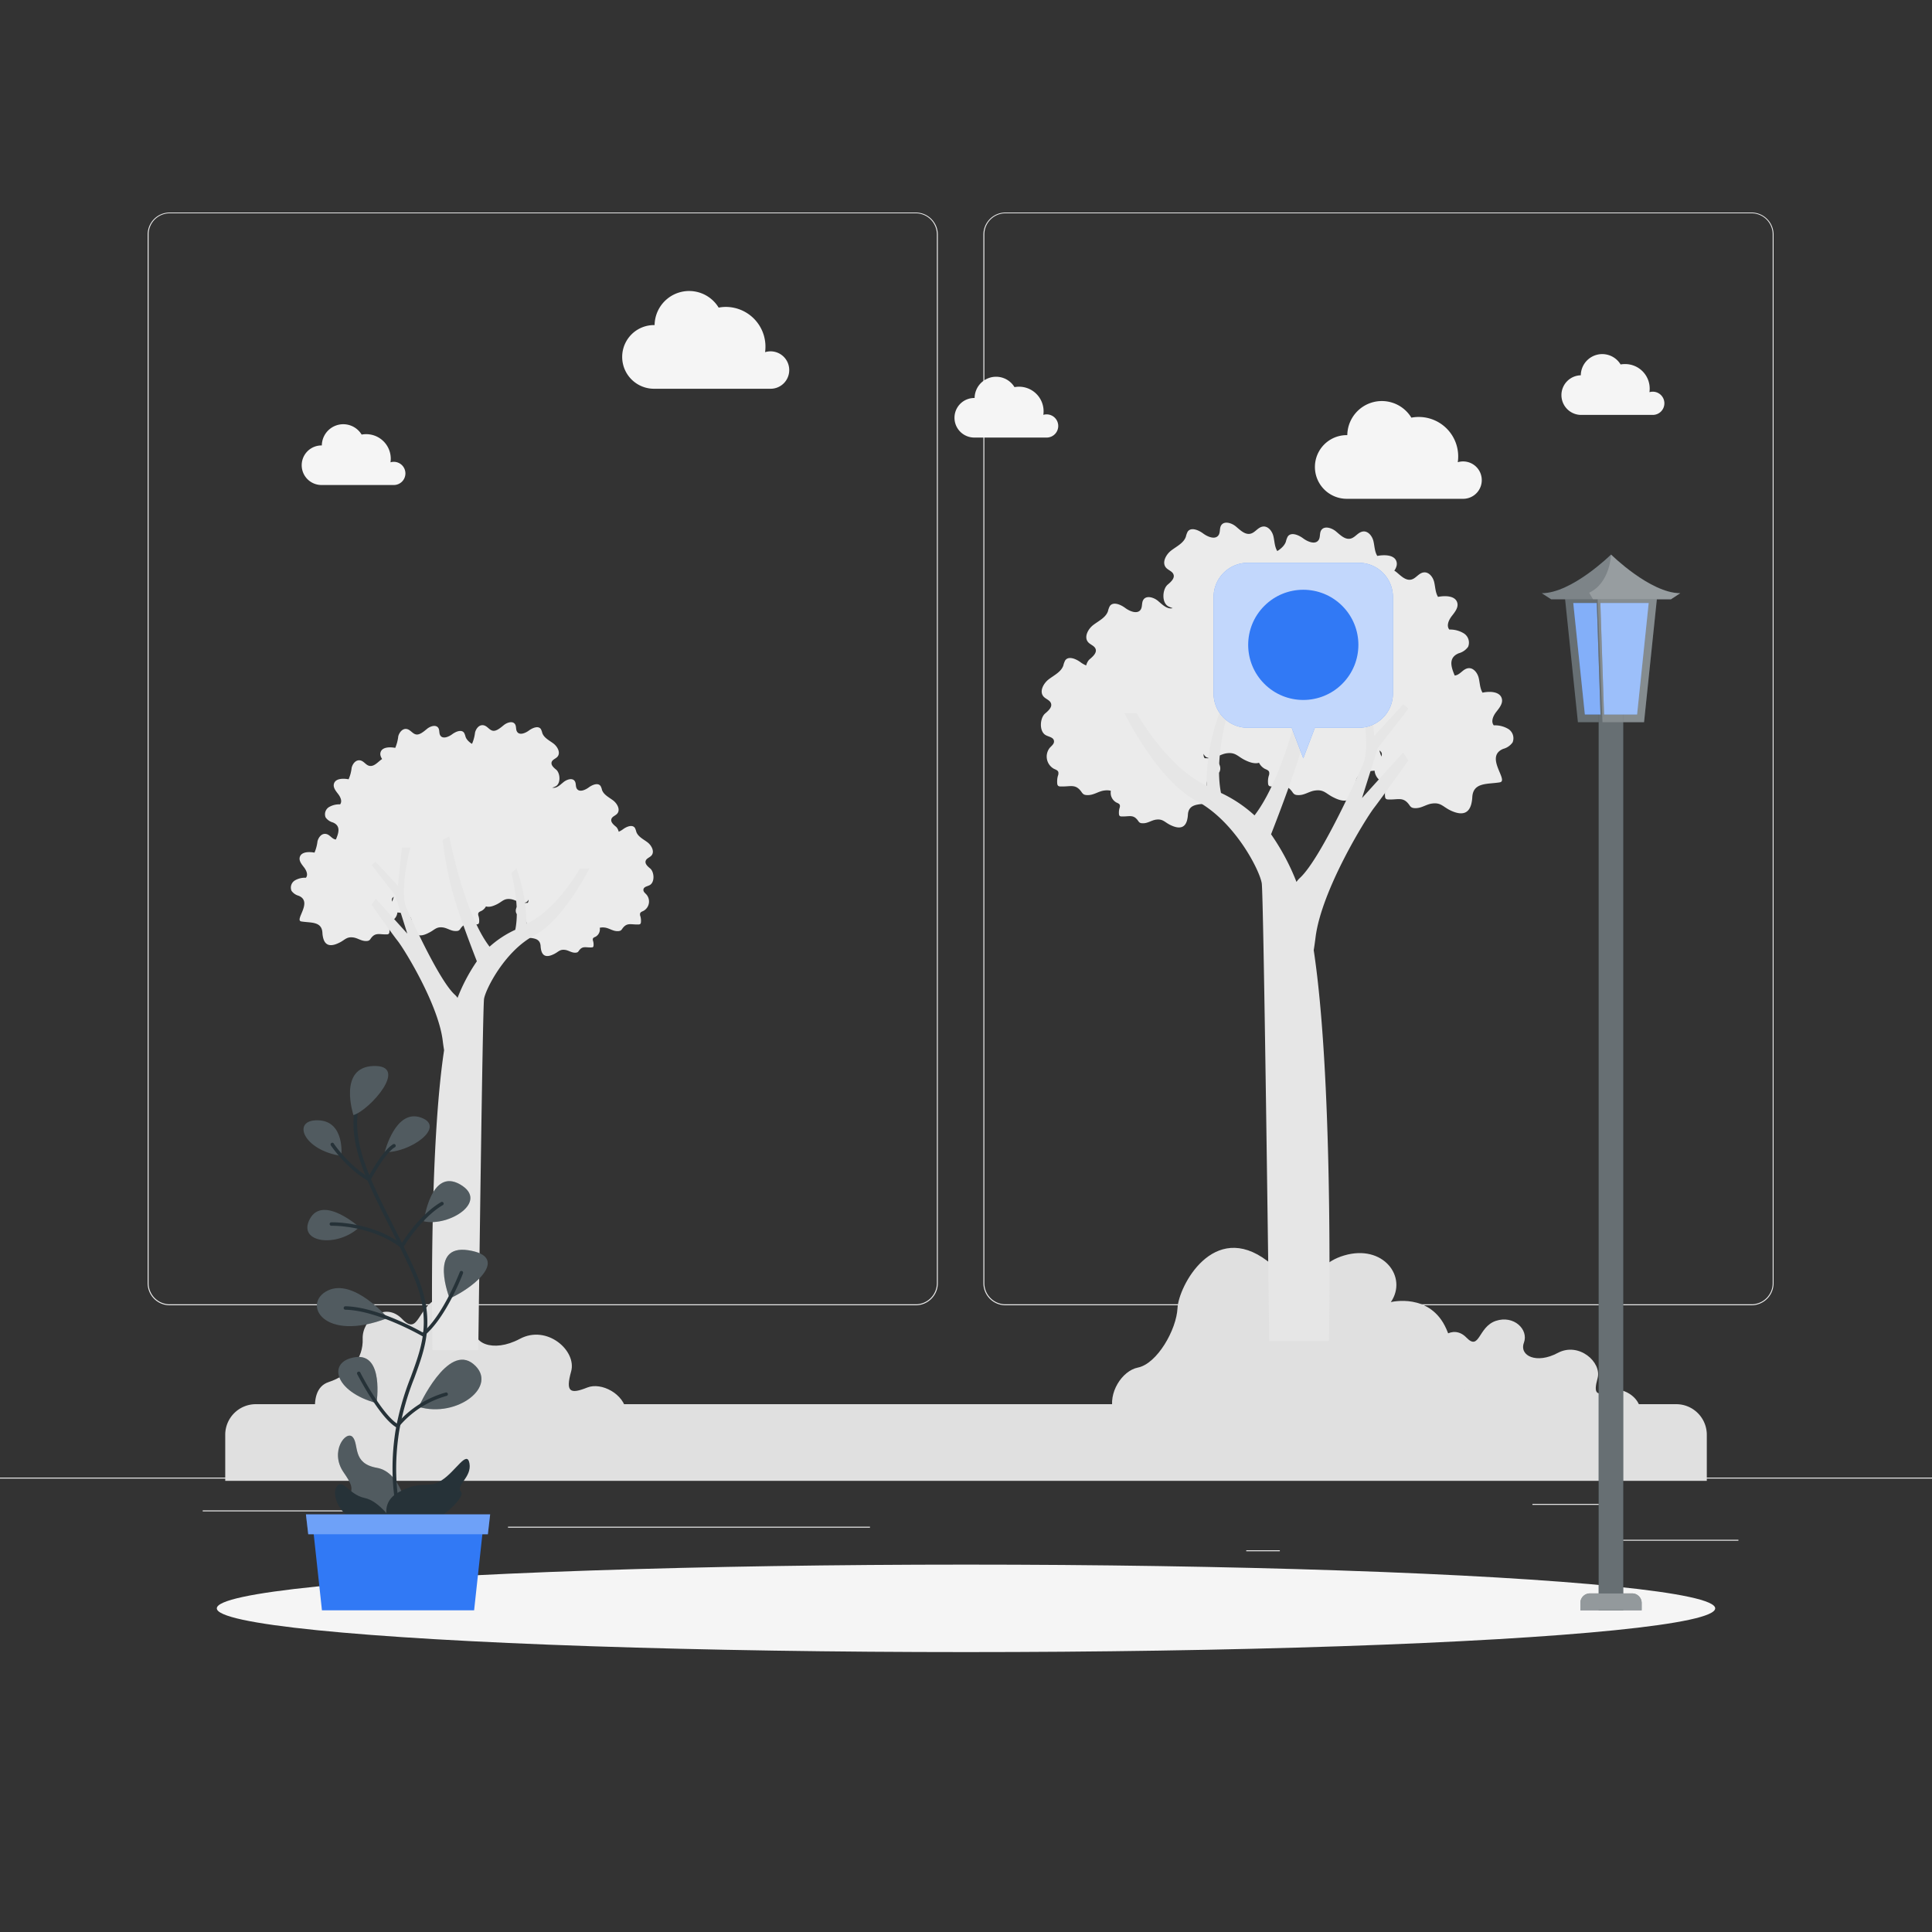 <svg xmlns="http://www.w3.org/2000/svg" viewBox="0 0 500 500"><rect x="0" y="0" width="500" height="500" fill="#333333" stroke="none"/><g id="freepik--background-complete--inject-17"><rect y="382.4" width="500" height="0.25" style="fill:#ebebeb"></rect><rect x="416.78" y="398.49" width="33.12" height="0.25" style="fill:#ebebeb"></rect><rect x="322.53" y="401.21" width="8.69" height="0.25" style="fill:#ebebeb"></rect><rect x="396.59" y="389.21" width="19.19" height="0.25" style="fill:#ebebeb"></rect><rect x="52.46" y="390.89" width="43.19" height="0.25" style="fill:#ebebeb"></rect><rect x="104.56" y="390.89" width="6.33" height="0.25" style="fill:#ebebeb"></rect><rect x="131.47" y="395.11" width="93.68" height="0.25" style="fill:#ebebeb"></rect><path d="M237,337.8H43.91a5.71,5.71,0,0,1-5.7-5.71V60.66A5.71,5.71,0,0,1,43.91,55H237a5.71,5.71,0,0,1,5.71,5.71V332.09A5.71,5.71,0,0,1,237,337.8ZM43.91,55.2a5.46,5.46,0,0,0-5.45,5.46V332.09a5.46,5.46,0,0,0,5.45,5.46H237a5.47,5.47,0,0,0,5.46-5.46V60.66A5.47,5.47,0,0,0,237,55.2Z" style="fill:#ebebeb"></path><path d="M453.31,337.8H260.21a5.72,5.72,0,0,1-5.71-5.71V60.66A5.72,5.72,0,0,1,260.21,55h193.1A5.71,5.71,0,0,1,459,60.66V332.09A5.71,5.71,0,0,1,453.31,337.8ZM260.21,55.2a5.47,5.47,0,0,0-5.46,5.46V332.09a5.47,5.47,0,0,0,5.46,5.46h193.1a5.47,5.47,0,0,0,5.46-5.46V60.66a5.47,5.47,0,0,0-5.46-5.46Z" style="fill:#ebebeb"></path><path d="M81.56,365.34c-.24-2.86.15-6.56,3.49-7.66,5.65-1.86,9-6.24,8.81-11.19s5.76-9.77,10.22-5.13,3.87-3.57,9.82-5.56,11,2.84,9.36,7.27,4.25,7.18,11.28,3.42,14.76,3.08,13.27,8.43-.27,5.95,4.18,4.17c3.6-1.44,9.48,1.58,10.13,6.25Z" style="fill:#e0e0e0"></path><path d="M362.07,365.34c-.27-2.26-.15-5.56,2.65-6.49,4.39-1.45,7-4.85,6.85-8.69s4.47-7.58,7.93-4,3-2.77,7.62-4.32,8.54,2.21,7.27,5.64,3.3,5.58,8.75,2.66,11.46,2.39,10.31,6.55-.21,4.62,3.24,3.23c2.93-1.17,7.79,1.47,7.9,5.4Z" style="fill:#e0e0e0"></path><path d="M390.82,365.34H288.11c-1.44-4.82,2.29-10.6,6.36-11.41,5-1,10-9.8,10.27-15.4S314,315.7,328,326.34s9.75,1.56,19.87-1.43,16.52,5.61,12.08,12.07c0,0,10.17-2.55,14.36,6.95s0,15.4,0,15.4S387.14,359,390.82,365.34Z" style="fill:#e0e0e0"></path><path d="M204.25,95.77A4.83,4.83,0,0,0,198,91.14a10.28,10.28,0,0,0-10.13-11.71,9.74,9.74,0,0,0-1.88.18,8.94,8.94,0,0,0-16.58,4.52h-.15a8.24,8.24,0,0,0,0,16.48h30.26A4.82,4.82,0,0,0,204.25,95.77Z" style="fill:#f5f5f5"></path><path d="M383.48,124.25a4.83,4.83,0,0,0-6.21-4.63,10.21,10.21,0,0,0-10.12-11.71,9.77,9.77,0,0,0-1.89.18,8.94,8.94,0,0,0-16.58,4.52h-.14a8.24,8.24,0,0,0,0,16.48h30.25A4.82,4.82,0,0,0,383.48,124.25Z" style="fill:#f5f5f5"></path><path d="M273.87,110.24a3,3,0,0,0-3-3,3.08,3.08,0,0,0-.86.12,5.53,5.53,0,0,0,.07-.92,6.36,6.36,0,0,0-6.36-6.36,6.45,6.45,0,0,0-1.17.11A5.56,5.56,0,0,0,252.23,103h-.09a5.12,5.12,0,1,0,0,10.24H271A3,3,0,0,0,273.87,110.24Z" style="fill:#f5f5f5"></path><path d="M430.74,104.37a3,3,0,0,0-3-3,2.71,2.71,0,0,0-.86.13,7,7,0,0,0,.06-.93,6.35,6.35,0,0,0-6.35-6.35,6.56,6.56,0,0,0-1.18.1,5.55,5.55,0,0,0-10.3,2.81H409a5.13,5.13,0,0,0,0,10.25h18.81A3,3,0,0,0,430.74,104.37Z" style="fill:#f5f5f5"></path><path d="M104.92,122.52a3,3,0,0,0-3-3,2.71,2.71,0,0,0-.86.13,7.14,7.14,0,0,0,.07-.93,6.36,6.36,0,0,0-6.36-6.36,6.56,6.56,0,0,0-1.18.11,5.55,5.55,0,0,0-10.3,2.81H83.2a5.12,5.12,0,1,0,0,10.24H102A3,3,0,0,0,104.92,122.52Z" style="fill:#f5f5f5"></path><path d="M380.75,208.15a9.2,9.2,0,0,0,.28-1.87c.23-3.9,4-3.28,7.11-3.81,2.47-.41-4.07-6.65.91-8.67a4.33,4.33,0,0,0,2.41-1.67,2.84,2.84,0,0,0-1.09-3.46,6.73,6.73,0,0,0-3.78-.95c-.81-1-.15-2.47.64-3.48s1.75-2.16,1.45-3.4c-.45-1.88-3.08-2-5-1.58-.7-1.14-.68-2.56-1-3.85s-1.37-2.64-2.69-2.48-2,1.56-3.24,1.85c-1.42.33-2.65-.92-3.76-1.86s-3.06-1.53-3.83-.29c-.46.74-.19,1.78-.66,2.51-.83,1.27-2.79.48-4-.42s-3.16-1.71-4-.47a5.38,5.38,0,0,0-.47,1.31c-.58,1.66-2.38,2.49-3.78,3.56s-2.51,3.19-1.32,4.49c.58.64,1.61.9,1.9,1.72.36,1-.68,1.94-1.51,2.64-1.37,1.17-1.62,4.68.2,5.63.76.41,1.88.53,2.07,1.37s-.6,1.34-1.11,1.92a3.63,3.63,0,0,0,1.11,5.39c.44.21,1,.38,1.14.84a1.69,1.69,0,0,1-.11,1,5.16,5.16,0,0,0-.17,2,.9.9,0,0,0,.23.62,1,1,0,0,0,.58.16c2.63.12,3.9-.81,5.5,1.47a1.91,1.91,0,0,0,.55.58,1.79,1.79,0,0,0,.72.19c1.81.14,3-1,4.64-1.19,2.29-.3,2.78.89,4.8,1.83C378.61,211.24,380.15,210.32,380.75,208.15Z" style="fill:#ebebeb"></path><path d="M350.48,204.88a9.2,9.2,0,0,0,.28-1.87c.23-3.9,3.95-3.28,7.11-3.81,2.47-.41-4.07-6.65.91-8.67a4.42,4.42,0,0,0,2.41-1.67,2.84,2.84,0,0,0-1.09-3.46,6.75,6.75,0,0,0-3.78-1c-.81-1-.15-2.47.63-3.48s1.75-2.16,1.46-3.4c-.45-1.88-3.08-1.95-5-1.58-.7-1.14-.68-2.56-1-3.85s-1.37-2.64-2.69-2.48-2,1.56-3.24,1.85c-1.42.33-2.65-.92-3.76-1.86s-3.06-1.54-3.83-.29c-.46.74-.19,1.78-.66,2.51-.83,1.27-2.79.48-4-.42s-3.16-1.72-4-.47a5.38,5.38,0,0,0-.47,1.31c-.58,1.66-2.38,2.49-3.78,3.56s-2.51,3.18-1.32,4.49c.58.64,1.61.9,1.9,1.72.36,1-.68,1.94-1.51,2.64-1.38,1.17-1.63,4.67.19,5.63.77.41,1.89.53,2.08,1.37s-.6,1.34-1.11,1.92a3.63,3.63,0,0,0,1.11,5.39c.44.21,1,.38,1.13.84a1.69,1.69,0,0,1-.1,1,5.16,5.16,0,0,0-.17,1.95.9.9,0,0,0,.23.62,1,1,0,0,0,.58.16c2.63.12,3.9-.81,5.5,1.47a1.8,1.8,0,0,0,.55.58,1.6,1.6,0,0,0,.72.18c1.81.15,3-1,4.64-1.18,2.29-.3,2.78.88,4.8,1.83C348.34,208,349.88,207.05,350.48,204.88Z" style="fill:#ebebeb"></path><path d="M347.56,185.61a9.42,9.42,0,0,0,.28-1.88c.23-3.9,4-3.28,7.12-3.81,2.47-.41-4.08-6.65.91-8.67a4.34,4.34,0,0,0,2.4-1.67,2.84,2.84,0,0,0-1.08-3.46,6.78,6.78,0,0,0-3.79-1c-.81-1-.15-2.47.64-3.48s1.75-2.16,1.45-3.4c-.45-1.88-3.08-1.95-5-1.58-.7-1.14-.69-2.56-1-3.85s-1.37-2.64-2.69-2.48-2,1.56-3.23,1.85c-1.42.34-2.65-.92-3.77-1.86s-3.06-1.53-3.83-.29c-.46.74-.18,1.78-.66,2.51-.83,1.27-2.79.48-4-.42s-3.16-1.71-4-.46a5.17,5.17,0,0,0-.47,1.3c-.58,1.66-2.38,2.49-3.78,3.56s-2.51,3.19-1.32,4.49c.58.64,1.61.9,1.9,1.72.37,1-.68,1.94-1.51,2.64-1.37,1.17-1.62,4.68.2,5.64.76.4,1.88.52,2.07,1.36s-.6,1.34-1.11,1.93a3.62,3.62,0,0,0,1.11,5.38c.44.21,1,.38,1.14.84a1.73,1.73,0,0,1-.11,1,5.55,5.55,0,0,0-.17,1.95.9.9,0,0,0,.24.61.93.93,0,0,0,.57.16c2.63.12,3.9-.81,5.5,1.47a2.07,2.07,0,0,0,.55.59,1.83,1.83,0,0,0,.73.18c1.8.15,3-1,4.63-1.19,2.3-.29,2.78.89,4.8,1.84C345.42,188.69,347,187.77,347.56,185.61Z" style="fill:#ebebeb"></path><path d="M327.62,195.21a9.2,9.2,0,0,0,.28-1.88c.23-3.89,4-3.28,7.12-3.81,2.47-.41-4.08-6.65.91-8.66a4.41,4.41,0,0,0,2.4-1.68,2.82,2.82,0,0,0-1.09-3.45,6.57,6.57,0,0,0-3.78-.95c-.81-1-.15-2.48.64-3.49s1.75-2.15,1.45-3.4c-.45-1.88-3.08-1.94-5-1.58-.7-1.13-.69-2.55-1-3.84s-1.37-2.65-2.69-2.49-2,1.57-3.23,1.85c-1.42.34-2.65-.92-3.77-1.86s-3.06-1.53-3.83-.29c-.46.74-.18,1.78-.66,2.51-.83,1.27-2.79.48-4-.42s-3.16-1.71-4-.46a5.17,5.17,0,0,0-.47,1.3c-.58,1.66-2.38,2.49-3.78,3.56s-2.51,3.19-1.32,4.49c.58.64,1.61.9,1.9,1.72.37,1-.68,1.94-1.51,2.64-1.37,1.18-1.62,4.68.2,5.64.76.4,1.88.52,2.07,1.37s-.6,1.34-1.11,1.92a3.62,3.62,0,0,0,1.11,5.38c.44.21,1,.38,1.14.84a1.73,1.73,0,0,1-.11,1,5.55,5.55,0,0,0-.17,1.95.89.89,0,0,0,.23.61,1,1,0,0,0,.58.16c2.63.12,3.9-.81,5.5,1.48a2,2,0,0,0,.55.58,1.79,1.79,0,0,0,.73.18c1.8.15,3-1,4.63-1.19,2.3-.29,2.78.89,4.8,1.84C325.48,198.29,327,197.37,327.62,195.21Z" style="fill:#ebebeb"></path><path d="M307.47,190.77a9.2,9.2,0,0,0,.28-1.87c.23-3.9,3.95-3.28,7.11-3.81,2.47-.41-4.07-6.66.91-8.67a4.38,4.38,0,0,0,2.41-1.68,2.83,2.83,0,0,0-1.09-3.45,6.75,6.75,0,0,0-3.78-.95c-.81-1-.15-2.47.63-3.48s1.75-2.16,1.46-3.4c-.46-1.88-3.08-2-5-1.58-.7-1.14-.68-2.56-1-3.85s-1.37-2.64-2.69-2.48-2,1.56-3.24,1.85c-1.42.33-2.65-.92-3.76-1.87s-3.07-1.53-3.83-.28c-.46.74-.19,1.77-.67,2.51-.82,1.26-2.79.48-4-.42s-3.16-1.72-4-.47a5.24,5.24,0,0,0-.47,1.31c-.58,1.66-2.38,2.49-3.78,3.55s-2.51,3.19-1.32,4.5c.58.64,1.61.9,1.9,1.72.36,1-.68,1.94-1.51,2.64-1.38,1.17-1.63,4.67.19,5.63.77.4,1.89.53,2.08,1.37s-.6,1.34-1.11,1.92a3.63,3.63,0,0,0,1.11,5.39c.44.21,1,.38,1.13.84a1.69,1.69,0,0,1-.1,1,5.35,5.35,0,0,0-.18,1.95.7.7,0,0,0,.82.78c2.63.12,3.89-.82,5.5,1.47a1.7,1.7,0,0,0,.55.58,1.6,1.6,0,0,0,.72.18c1.81.15,3-1,4.64-1.19,2.29-.29,2.78.89,4.8,1.84C305.33,193.86,306.87,192.94,307.47,190.77Z" style="fill:#ebebeb"></path><path d="M307.2,212.33a7.67,7.67,0,0,0,.23-1.48c.18-3.06,3.11-2.58,5.6-3,1.94-.33-3.21-5.24.71-6.83a3.48,3.48,0,0,0,1.9-1.32,2.23,2.23,0,0,0-.86-2.72,5.28,5.28,0,0,0-3-.75c-.64-.77-.12-2,.5-2.74s1.38-1.7,1.15-2.68c-.36-1.48-2.43-1.53-3.92-1.24a10.93,10.93,0,0,1-.81-3c-.27-1-1.07-2.08-2.12-2s-1.58,1.22-2.54,1.45c-1.12.27-2.09-.72-3-1.47s-2.41-1.2-3-.22c-.36.58-.15,1.4-.52,2-.66,1-2.2.38-3.16-.33s-2.49-1.35-3.16-.36a4,4,0,0,0-.38,1c-.45,1.31-1.87,2-3,2.81s-2,2.51-1,3.53c.46.51,1.27.71,1.5,1.36s-.54,1.52-1.19,2.08c-1.08.92-1.28,3.68.15,4.43.6.32,1.49.42,1.63,1.08s-.47,1.06-.87,1.51a2.85,2.85,0,0,0,.87,4.24c.35.17.77.3.9.66a1.42,1.42,0,0,1-.08.81,4.15,4.15,0,0,0-.14,1.53.67.67,0,0,0,.19.48.7.7,0,0,0,.45.13c2.07.09,3.07-.64,4.33,1.16a1.57,1.57,0,0,0,.43.46,1.26,1.26,0,0,0,.57.14c1.43.12,2.36-.77,3.66-.93,1.8-.23,2.18.7,3.77,1.44C305.52,214.76,306.73,214,307.2,212.33Z" style="fill:#ebebeb"></path><path d="M295.91,204.88a9.2,9.2,0,0,0,.28-1.87c.24-3.9,3.95-3.28,7.12-3.81,2.47-.41-4.08-6.65.91-8.67a4.39,4.39,0,0,0,2.4-1.67,2.84,2.84,0,0,0-1.08-3.46,6.78,6.78,0,0,0-3.79-1c-.81-1-.15-2.47.64-3.48s1.75-2.16,1.45-3.4c-.45-1.88-3.08-1.95-5-1.58-.7-1.14-.69-2.56-1-3.85s-1.37-2.64-2.69-2.48-2,1.56-3.23,1.85c-1.42.33-2.65-.92-3.77-1.86s-3.06-1.54-3.83-.29c-.46.74-.18,1.78-.66,2.51-.83,1.27-2.79.48-4-.42s-3.16-1.72-4-.47a5.38,5.38,0,0,0-.47,1.31c-.58,1.66-2.37,2.49-3.77,3.56s-2.52,3.18-1.33,4.49c.58.64,1.61.9,1.9,1.72.37,1-.68,1.94-1.51,2.64-1.37,1.17-1.62,4.67.2,5.63.76.41,1.88.53,2.07,1.37s-.6,1.34-1.1,1.92a3.62,3.62,0,0,0,1.1,5.39c.44.21,1,.38,1.14.84a1.69,1.69,0,0,1-.11,1,5.6,5.6,0,0,0-.17,1.95.9.9,0,0,0,.24.62.93.93,0,0,0,.57.16c2.63.12,3.9-.81,5.5,1.47a1.91,1.91,0,0,0,.55.58,1.67,1.67,0,0,0,.73.18c1.8.15,3-1,4.64-1.18,2.29-.3,2.77.88,4.79,1.83C293.78,208,295.31,207.05,295.91,204.88Z" style="fill:#ebebeb"></path><path d="M327.62,171.49a9.2,9.2,0,0,0,.28-1.87c.23-3.9,4-3.28,7.12-3.81,2.47-.41-4.08-6.65.91-8.67a4.34,4.34,0,0,0,2.4-1.67,2.83,2.83,0,0,0-1.09-3.46,6.73,6.73,0,0,0-3.78-.95c-.81-1-.15-2.47.64-3.48s1.75-2.16,1.45-3.4c-.45-1.88-3.08-2-5-1.58-.7-1.14-.69-2.56-1-3.85s-1.37-2.64-2.69-2.48-2,1.56-3.23,1.85c-1.42.34-2.65-.92-3.77-1.86s-3.06-1.53-3.83-.29c-.46.74-.18,1.78-.66,2.51-.83,1.27-2.79.48-4-.42s-3.16-1.71-4-.47a5.38,5.38,0,0,0-.47,1.31c-.58,1.66-2.38,2.49-3.78,3.56s-2.51,3.19-1.32,4.49c.58.64,1.61.9,1.9,1.72.37,1-.68,1.94-1.51,2.64-1.37,1.17-1.62,4.68.2,5.63.76.41,1.88.53,2.07,1.37s-.6,1.34-1.11,1.92a3.63,3.63,0,0,0,1.11,5.39c.44.21,1,.38,1.14.84a1.73,1.73,0,0,1-.11,1,5.55,5.55,0,0,0-.17,2,.89.89,0,0,0,.23.61,1,1,0,0,0,.58.16c2.63.12,3.9-.81,5.5,1.47a2.07,2.07,0,0,0,.55.59,1.79,1.79,0,0,0,.73.18c1.8.15,3-1,4.63-1.19,2.3-.3,2.78.89,4.8,1.84C325.48,174.58,327,173.66,327.62,171.49Z" style="fill:#ebebeb"></path><path d="M353.51,172.82a9.2,9.2,0,0,0,.28-1.88c.23-3.89,3.95-3.28,7.12-3.8,2.47-.42-4.08-6.66.91-8.67a4.41,4.41,0,0,0,2.4-1.68,2.82,2.82,0,0,0-1.09-3.45,6.57,6.57,0,0,0-3.78-1c-.81-1-.15-2.48.64-3.49s1.75-2.15,1.45-3.4c-.45-1.88-3.08-1.94-5-1.58-.7-1.13-.69-2.55-1-3.84s-1.37-2.65-2.69-2.48-2,1.56-3.23,1.84c-1.42.34-2.65-.92-3.77-1.86s-3.06-1.53-3.83-.29c-.46.74-.18,1.78-.66,2.51-.83,1.27-2.79.48-4-.42s-3.16-1.71-4-.46a5.17,5.17,0,0,0-.47,1.3c-.58,1.66-2.38,2.49-3.78,3.56s-2.51,3.19-1.32,4.49c.58.64,1.61.9,1.9,1.72.37,1-.68,1.94-1.51,2.65-1.37,1.17-1.62,4.67.2,5.63.76.4,1.88.52,2.07,1.37s-.6,1.34-1.11,1.92a3.62,3.62,0,0,0,1.11,5.38c.44.21,1,.39,1.14.84a1.72,1.72,0,0,1-.11,1,5.58,5.58,0,0,0-.17,1.95.87.87,0,0,0,.23.61,1,1,0,0,0,.58.16c2.63.12,3.9-.81,5.5,1.48a2,2,0,0,0,.55.58,1.64,1.64,0,0,0,.73.18c1.8.15,3-1,4.63-1.19,2.3-.29,2.78.89,4.8,1.84C351.37,175.9,352.91,175,353.51,172.82Z" style="fill:#ebebeb"></path><path d="M369.24,183.41a9.2,9.2,0,0,0,.28-1.87c.23-3.9,4-3.28,7.11-3.81,2.47-.41-4.07-6.65.91-8.67a4.37,4.37,0,0,0,2.41-1.67,2.84,2.84,0,0,0-1.09-3.46,6.75,6.75,0,0,0-3.78-1c-.81-1-.15-2.47.63-3.48s1.75-2.16,1.45-3.4c-.45-1.88-3.07-1.95-5-1.58-.7-1.14-.69-2.56-1-3.85s-1.36-2.64-2.69-2.48-2,1.56-3.23,1.85c-1.42.33-2.65-.92-3.76-1.86s-3.07-1.53-3.83-.29c-.46.74-.19,1.78-.67,2.51-.82,1.27-2.79.48-4-.42s-3.16-1.71-4-.47a5.41,5.41,0,0,0-.48,1.31c-.57,1.66-2.37,2.49-3.77,3.56s-2.51,3.18-1.33,4.49c.59.64,1.62.9,1.91,1.72.36,1-.68,1.94-1.51,2.64-1.38,1.17-1.63,4.68.19,5.63.77.41,1.89.53,2.08,1.37s-.6,1.34-1.11,1.92a3.61,3.61,0,0,0,1.11,5.39c.43.21,1,.38,1.13.84a1.69,1.69,0,0,1-.1,1,5.37,5.37,0,0,0-.18,2,.9.9,0,0,0,.24.62,1,1,0,0,0,.58.16c2.63.12,3.89-.81,5.5,1.47a1.7,1.7,0,0,0,.55.58,1.75,1.75,0,0,0,.72.19c1.81.14,3-1,4.64-1.19,2.29-.3,2.78.89,4.79,1.83C367.1,186.5,368.64,185.58,369.24,183.41Z" style="fill:#ebebeb"></path><path d="M364.47,196.81s-6.58,9.29-8.85,12.24-13.6,21.32-15.15,33.47c-.16,1.3-.32,2.41-.48,3.39,4.87,32.19,4.11,91.09,3.94,101.17H328.48c-.15-11.37-1.46-115.31-1.94-118.48-.52-3.36-7-16.15-17-21.4S291,184.56,291,184.56h3.18s5.9,10.66,14.29,16.55a31.55,31.55,0,0,0,3.78,2.24,53.67,53.67,0,0,1,3.33-18.79l1.72,1.59c-2.32,9.49-2,15.57-1.31,19.06a34.54,34.54,0,0,1,8.68,5.81c8.7-11.32,13.59-37.2,13.59-37.2l2.23,1.21a130.75,130.75,0,0,1-2.88,15.88c-1.63,6.7-6.43,19.31-8.66,25a59.28,59.28,0,0,1,6.58,12.34,5.13,5.13,0,0,1,.84-1c5.67-5.12,16.32-29.34,16.32-29.34,2.58-5.63-1.36-20.41-1.36-20.41h3l1.33,12.93,7.49-8.17,1.36,1.14-7.94,10.2-4.08,12.93,10.66-11.8Z" style="fill:#e6e6e6"></path><path d="M83.66,242.83a6.61,6.61,0,0,1-.22-1.44c-.18-3-3-2.51-5.46-2.92-1.9-.31,3.12-5.1-.7-6.65a3.37,3.37,0,0,1-1.84-1.28,2.18,2.18,0,0,1,.83-2.66,5.18,5.18,0,0,1,2.9-.72c.63-.76.12-1.9-.48-2.68s-1.35-1.65-1.12-2.61c.35-1.44,2.36-1.49,3.82-1.21a10.69,10.69,0,0,0,.78-2.95c.27-1,1-2,2.07-1.9s1.54,1.19,2.48,1.42c1.09.25,2-.71,2.89-1.43s2.35-1.18,2.94-.23c.35.57.14,1.37.51,1.93.63,1,2.14.37,3.07-.32s2.43-1.32,3.08-.36a4,4,0,0,1,.37,1c.44,1.28,1.82,1.91,2.89,2.73s1.93,2.45,1,3.45c-.45.49-1.24.69-1.46,1.32-.28.78.52,1.49,1.16,2,1,.9,1.24,3.58-.15,4.32-.59.31-1.45.4-1.59,1.05s.46,1,.85,1.47a2.79,2.79,0,0,1-.85,4.14c-.34.16-.75.29-.87.64a1.25,1.25,0,0,0,.08.78,4.19,4.19,0,0,1,.13,1.5.68.68,0,0,1-.18.46.7.7,0,0,1-.45.13c-2,.09-3-.62-4.22,1.13a1.39,1.39,0,0,1-.42.45,1.44,1.44,0,0,1-.55.14c-1.39.11-2.29-.76-3.56-.92-1.76-.22-2.13.69-3.68,1.41C85.29,245.2,84.11,244.49,83.66,242.83Z" style="fill:#ebebeb"></path><path d="M106.88,240.32a7.27,7.27,0,0,1-.22-1.44c-.17-3-3-2.51-5.45-2.92-1.9-.31,3.12-5.1-.7-6.65A3.43,3.43,0,0,1,98.66,228a2.17,2.17,0,0,1,.84-2.65,5.09,5.09,0,0,1,2.9-.73c.62-.76.11-1.9-.49-2.68s-1.34-1.65-1.11-2.61c.34-1.44,2.36-1.49,3.81-1.21a10.37,10.37,0,0,0,.79-3c.26-1,1-2,2.06-1.9s1.55,1.2,2.49,1.42c1.09.25,2-.71,2.88-1.43s2.35-1.18,2.94-.23c.36.57.14,1.37.51,1.93.64,1,2.14.37,3.08-.32s2.42-1.32,3.08-.36a4,4,0,0,1,.36,1c.44,1.28,1.82,1.91,2.9,2.73s1.93,2.45,1,3.45c-.45.49-1.24.69-1.47,1.32-.27.78.53,1.49,1.16,2,1.06.9,1.25,3.58-.15,4.32-.58.31-1.44.4-1.59,1.05s.46,1,.85,1.47a2.78,2.78,0,0,1-.85,4.14c-.33.16-.74.29-.87.64a1.32,1.32,0,0,0,.08.78,4.19,4.19,0,0,1,.14,1.5.73.73,0,0,1-.19.47.71.71,0,0,1-.44.12c-2,.09-3-.62-4.22,1.13a1.05,1.05,0,0,1-1,.59c-1.38.11-2.29-.76-3.56-.92-1.75-.22-2.13.69-3.67,1.41C108.52,242.69,107.34,242,106.88,240.32Z" style="fill:#ebebeb"></path><path d="M109.12,225.53a6.7,6.7,0,0,1-.22-1.44c-.18-3-3-2.51-5.46-2.92-1.89-.32,3.13-5.1-.69-6.65a3.36,3.36,0,0,1-1.85-1.29,2.18,2.18,0,0,1,.83-2.65,5.19,5.19,0,0,1,2.91-.72c.62-.76.11-1.9-.49-2.68s-1.34-1.65-1.11-2.61c.34-1.44,2.36-1.49,3.81-1.21a10.37,10.37,0,0,0,.79-3c.26-1,1-2,2.06-1.9s1.54,1.19,2.48,1.42,2-.71,2.89-1.44,2.35-1.17,2.94-.22c.35.57.14,1.37.51,1.93.63,1,2.14.37,3.08-.32s2.42-1.32,3.08-.36a4.1,4.1,0,0,1,.36,1c.44,1.28,1.82,1.91,2.9,2.73s1.92,2.45,1,3.45c-.44.49-1.23.69-1.46,1.32s.53,1.49,1.16,2c1.06.89,1.25,3.58-.15,4.32-.58.31-1.44.4-1.59,1s.46,1,.85,1.47a2.77,2.77,0,0,1-.85,4.13c-.33.17-.75.3-.87.65a1.32,1.32,0,0,0,.08.78,3.94,3.94,0,0,1,.13,1.49.64.64,0,0,1-.18.47.67.67,0,0,1-.44.13c-2,.09-3-.63-4.22,1.13a1.51,1.51,0,0,1-.42.45,1.35,1.35,0,0,1-.56.13c-1.38.12-2.29-.75-3.56-.91-1.76-.22-2.13.68-3.68,1.41C110.76,227.9,109.58,227.19,109.12,225.53Z" style="fill:#ebebeb"></path><path d="M124.42,232.9a6.7,6.7,0,0,1-.22-1.44c-.18-3-3-2.52-5.46-2.92-1.89-.32,3.13-5.11-.69-6.65a3.36,3.36,0,0,1-1.85-1.29A2.18,2.18,0,0,1,117,218a5.2,5.2,0,0,1,2.91-.73c.62-.75.11-1.9-.49-2.67s-1.34-1.65-1.11-2.61c.34-1.44,2.36-1.49,3.81-1.21a10.37,10.37,0,0,0,.79-2.95c.26-1,1-2,2.06-1.91s1.54,1.2,2.48,1.42,2-.7,2.89-1.43,2.35-1.17,2.94-.22c.35.57.14,1.37.51,1.93.63,1,2.14.37,3.08-.32s2.42-1.32,3.08-.36a4.1,4.1,0,0,1,.36,1c.44,1.27,1.82,1.91,2.9,2.73s1.92,2.45,1,3.44c-.45.5-1.23.7-1.46,1.33-.28.78.53,1.48,1.16,2,1.06.9,1.25,3.59-.15,4.33-.58.3-1.44.4-1.59,1s.46,1,.85,1.47a2.77,2.77,0,0,1-.85,4.13c-.33.16-.75.29-.87.64a1.35,1.35,0,0,0,.08.79,3.94,3.94,0,0,1,.13,1.49.66.66,0,0,1-.18.47.74.74,0,0,1-.44.13c-2,.09-3-.63-4.22,1.13a1.36,1.36,0,0,1-.42.44,1.22,1.22,0,0,1-.56.14c-1.38.12-2.29-.75-3.56-.91-1.76-.22-2.13.68-3.68,1.41C126.06,235.26,124.88,234.56,124.42,232.9Z" style="fill:#ebebeb"></path><path d="M139.88,229.5a8.39,8.39,0,0,1-.22-1.44c-.17-3-3-2.52-5.45-2.92-1.9-.32,3.12-5.11-.7-6.66a3.38,3.38,0,0,1-1.85-1.28,2.17,2.17,0,0,1,.84-2.65,5.09,5.09,0,0,1,2.9-.73c.62-.76.12-1.9-.49-2.67s-1.34-1.66-1.11-2.61c.34-1.44,2.36-1.49,3.81-1.21a10.46,10.46,0,0,0,.79-3c.26-1,1-2,2.07-1.91s1.54,1.2,2.48,1.42c1.09.26,2-.71,2.89-1.43s2.35-1.18,2.93-.22c.36.57.15,1.36.51,1.92.64,1,2.14.37,3.08-.32s2.42-1.31,3.08-.35a3.72,3.72,0,0,1,.36,1c.45,1.27,1.83,1.91,2.9,2.73s1.93,2.44,1,3.44c-.45.49-1.24.69-1.46,1.32-.28.79.52,1.49,1.15,2,1.06.9,1.25,3.59-.14,4.32-.59.31-1.45.41-1.59,1s.45,1,.84,1.48a2.77,2.77,0,0,1-.85,4.13c-.33.16-.74.29-.87.64a1.32,1.32,0,0,0,.08.78,4.23,4.23,0,0,1,.14,1.5.67.67,0,0,1-.19.47.65.65,0,0,1-.44.12c-2,.09-3-.62-4.22,1.13a1.4,1.4,0,0,1-.42.45,1.32,1.32,0,0,1-.56.14c-1.38.11-2.29-.75-3.55-.91-1.76-.23-2.13.68-3.68,1.41C141.52,231.86,140.34,231.16,139.88,229.5Z" style="fill:#ebebeb"></path><path d="M140.08,246a6.22,6.22,0,0,1-.17-1.14c-.14-2.35-2.38-2-4.29-2.3-1.5-.25,2.46-4-.55-5.23a2.66,2.66,0,0,1-1.46-1,1.71,1.71,0,0,1,.66-2.08,4.09,4.09,0,0,1,2.28-.58c.5-.59.1-1.49-.38-2.1s-1.06-1.3-.88-2.06c.28-1.13,1.86-1.17,3-.95a8.54,8.54,0,0,0,.62-2.32c.2-.78.82-1.6,1.62-1.5s1.22.94,2,1.11,1.6-.55,2.27-1.12,1.85-.93,2.32-.18c.27.45.11,1.08.4,1.52.5.77,1.68.29,2.42-.25s1.91-1,2.42-.28a3,3,0,0,1,.29.78c.35,1,1.43,1.51,2.28,2.15s1.52,1.93.8,2.72c-.35.38-1,.54-1.15,1s.41,1.17.91,1.59c.83.71,1,2.83-.11,3.41-.47.24-1.14.31-1.26.82s.36.81.67,1.16a2.19,2.19,0,0,1-.67,3.26c-.26.12-.59.23-.68.5a1,1,0,0,0,.06.62,3.34,3.34,0,0,1,.11,1.18.56.56,0,0,1-.15.37.51.51,0,0,1-.35.09c-1.58.08-2.35-.49-3.32.9a1.1,1.1,0,0,1-.33.35,1.29,1.29,0,0,1-.44.11c-1.09.09-1.8-.6-2.8-.72-1.39-.18-1.68.53-2.9,1.11C141.37,247.9,140.44,247.34,140.08,246Z" style="fill:#ebebeb"></path><path d="M148.75,240.32a6.61,6.61,0,0,1-.22-1.44c-.18-3-3-2.51-5.46-2.92-1.89-.31,3.13-5.1-.69-6.65a3.39,3.39,0,0,1-1.85-1.28,2.17,2.17,0,0,1,.83-2.65,5.12,5.12,0,0,1,2.91-.73c.62-.76.11-1.9-.49-2.68s-1.34-1.65-1.12-2.61c.35-1.44,2.36-1.49,3.82-1.21a10.37,10.37,0,0,0,.79-3c.26-1,1-2,2.06-1.9s1.54,1.2,2.48,1.42c1.09.25,2-.71,2.89-1.43s2.35-1.18,2.94-.23c.35.57.14,1.37.51,1.93.63,1,2.14.37,3.07-.32s2.43-1.32,3.09-.36a4.42,4.42,0,0,1,.36,1c.44,1.28,1.82,1.91,2.9,2.73s1.92,2.45,1,3.45c-.45.49-1.24.69-1.46,1.32-.28.78.53,1.49,1.16,2,1.06.9,1.25,3.58-.15,4.32-.59.31-1.45.4-1.59,1.05s.46,1,.85,1.47a2.78,2.78,0,0,1-.85,4.14c-.34.16-.75.29-.87.64a1.32,1.32,0,0,0,.08.78,4.19,4.19,0,0,1,.13,1.5.67.67,0,0,1-.18.47.75.75,0,0,1-.44.12c-2,.09-3-.62-4.22,1.13a1.51,1.51,0,0,1-.42.45,1.54,1.54,0,0,1-.56.14c-1.39.11-2.29-.76-3.56-.92-1.76-.22-2.13.69-3.68,1.41C150.39,242.69,149.21,242,148.75,240.32Z" style="fill:#ebebeb"></path><path d="M124.42,214.71a6.8,6.8,0,0,1-.22-1.45c-.18-3-3-2.51-5.46-2.92-1.89-.31,3.13-5.1-.69-6.65a3.34,3.34,0,0,1-1.85-1.28,2.18,2.18,0,0,1,.83-2.65,5.12,5.12,0,0,1,2.91-.73c.62-.76.11-1.9-.49-2.67s-1.34-1.66-1.11-2.61c.34-1.44,2.36-1.5,3.81-1.22a10.37,10.37,0,0,0,.79-2.95c.26-1,1-2,2.06-1.9s1.54,1.2,2.48,1.42,2-.71,2.89-1.43,2.35-1.18,2.94-.22c.35.57.14,1.36.51,1.92.63,1,2.14.37,3.08-.32s2.42-1.31,3.08-.36a4.42,4.42,0,0,1,.36,1c.44,1.28,1.82,1.92,2.9,2.74s1.92,2.44,1,3.44c-.45.49-1.23.69-1.46,1.32-.28.79.53,1.49,1.16,2,1.06.9,1.25,3.59-.15,4.32-.58.31-1.44.4-1.59,1.05s.46,1,.85,1.48a2.77,2.77,0,0,1-.85,4.13c-.33.16-.75.29-.87.64a1.32,1.32,0,0,0,.08.78,4,4,0,0,1,.13,1.5.67.67,0,0,1-.18.47.73.73,0,0,1-.44.12c-2,.09-3-.62-4.22,1.13a1.4,1.4,0,0,1-.42.45,1.36,1.36,0,0,1-.56.14c-1.38.11-2.29-.75-3.56-.91-1.76-.23-2.13.68-3.68,1.41C126.06,217.07,124.88,216.36,124.42,214.71Z" style="fill:#ebebeb"></path><path d="M104.55,215.72a7.43,7.43,0,0,1-.21-1.44c-.18-3-3-2.51-5.46-2.92-1.9-.32,3.12-5.11-.7-6.65a3.33,3.33,0,0,1-1.84-1.29,2.17,2.17,0,0,1,.83-2.65,5.1,5.1,0,0,1,2.9-.72c.63-.76.12-1.9-.49-2.68s-1.34-1.65-1.11-2.61c.35-1.44,2.36-1.49,3.82-1.21a10.69,10.69,0,0,0,.78-3c.27-1,1.05-2,2.07-1.9s1.54,1.19,2.48,1.41,2-.7,2.89-1.43,2.35-1.17,2.94-.22c.35.57.14,1.37.5,1.93.64,1,2.15.37,3.08-.32s2.43-1.32,3.08-.36a4.12,4.12,0,0,1,.37,1c.44,1.28,1.82,1.91,2.89,2.73s1.93,2.45,1,3.45c-.45.49-1.24.69-1.46,1.32-.28.78.52,1.49,1.16,2,1,.89,1.24,3.58-.15,4.32-.59.31-1.45.4-1.59,1.05s.46,1,.85,1.47a2.78,2.78,0,0,1-.85,4.13c-.34.16-.75.3-.88.65a1.41,1.41,0,0,0,.08.78,3.94,3.94,0,0,1,.14,1.49.7.7,0,0,1-.18.47.77.77,0,0,1-.45.13c-2,.09-3-.63-4.22,1.13a1.26,1.26,0,0,1-.42.44,1.15,1.15,0,0,1-.55.14c-1.39.12-2.3-.75-3.56-.91-1.76-.22-2.13.68-3.68,1.41C106.19,218.09,105,217.38,104.55,215.72Z" style="fill:#ebebeb"></path><path d="M92.49,223.85a6.7,6.7,0,0,1-.22-1.44c-.18-3-3-2.51-5.46-2.92-1.89-.32,3.13-5.11-.69-6.65a3.36,3.36,0,0,1-1.85-1.29,2.18,2.18,0,0,1,.83-2.65,5.2,5.2,0,0,1,2.91-.73c.62-.75.11-1.89-.49-2.67s-1.34-1.65-1.11-2.61c.34-1.44,2.35-1.49,3.81-1.21a10.37,10.37,0,0,0,.79-3c.26-1,1-2,2.06-1.91s1.54,1.2,2.48,1.42c1.09.26,2-.7,2.89-1.43s2.35-1.17,2.94-.22c.35.57.14,1.37.51,1.93.63,1,2.14.37,3.08-.32s2.42-1.32,3.08-.36a4.1,4.1,0,0,1,.36,1c.44,1.28,1.82,1.91,2.9,2.73s1.92,2.45,1,3.45c-.45.49-1.23.69-1.46,1.32-.28.78.53,1.48,1.16,2,1.06.9,1.25,3.59-.15,4.33-.58.3-1.44.4-1.59,1.05s.46,1,.85,1.47a2.77,2.77,0,0,1-.85,4.13c-.34.16-.75.3-.87.65a1.32,1.32,0,0,0,.08.78,4.15,4.15,0,0,1,.13,1.49.66.66,0,0,1-.18.47.76.76,0,0,1-.44.13c-2,.09-3-.63-4.22,1.13a1.36,1.36,0,0,1-.42.44,1.22,1.22,0,0,1-.56.14c-1.38.12-2.29-.75-3.56-.91-1.76-.22-2.13.68-3.68,1.41C94.13,226.22,93,225.51,92.49,223.85Z" style="fill:#ebebeb"></path><path d="M96.15,234.13s5,7.13,6.78,9.39,10.44,16.36,11.63,25.68c.12,1,.25,1.85.37,2.6-3.74,24.7-3.16,69.89-3,77.63h11.85c.11-8.73,1.12-88.48,1.49-90.91s5.35-12.39,13-16.42,14.27-17.37,14.27-17.37h-2.44s-4.53,8.18-11,12.7a24.55,24.55,0,0,1-2.9,1.72,41.13,41.13,0,0,0-2.56-14.42L132.35,226c1.78,7.28,1.55,12,1,14.63A26.48,26.48,0,0,0,126.7,245c-6.68-8.68-10.43-28.54-10.43-28.54l-1.71.93a99.37,99.37,0,0,0,2.21,12.18c1.25,5.14,4.93,14.82,6.64,19.21a46,46,0,0,0-5,9.47,4,4,0,0,0-.65-.77C113.37,253.58,105.2,235,105.2,235c-2-4.32,1-15.66,1-15.66H104l-1,9.91L97.19,223l-1,.87,6.09,7.83,3.13,9.92-8.18-9.05Z" style="fill:#e6e6e6"></path><path d="M58.29,363.4H441.71a0,0,0,0,1,0,0v11.92a7.92,7.92,0,0,1-7.92,7.92H66.2a7.92,7.92,0,0,1-7.92-7.92V363.4A0,0,0,0,1,58.29,363.4Z" transform="translate(500 746.64) rotate(180)" style="fill:#e0e0e0"></path></g><g id="freepik--Shadow--inject-17"><ellipse id="freepik--path--inject-17" cx="250" cy="416.24" rx="193.89" ry="11.32" style="fill:#f5f5f5"></ellipse></g><g id="freepik--Plant--inject-17"><path d="M105.42,391.16S104,381,97.53,379.87s-4.55-6-6.24-7.94-6.13,3.72-2.33,9.16.69,3.73,2.33,8.79S106,399.59,105.42,391.16Z" style="fill:#263238"></path><path d="M105.42,391.16S104,381,97.53,379.87s-4.55-6-6.24-7.94-6.13,3.72-2.33,9.16.69,3.73,2.33,8.79S106,399.59,105.42,391.16Z" style="fill:#fff;isolation:isolate;opacity:0.2"></path><path d="M105.15,398.21a.45.45,0,0,1-.41-.25c0-.11-5-10.69-2.41-27.54a70.77,70.77,0,0,1,4-14.1c3.14-8.58,5.63-15.36-.06-27.74-1.8-3.92-3.63-7.57-5.41-11.1-6.68-13.26-12-23.73-8-34.33a.45.45,0,0,1,.58-.27.46.46,0,0,1,.27.58c-3.79,10.24,1.41,20.55,8,33.61,1.78,3.54,3.63,7.2,5.43,11.13,5.85,12.72,3.17,20,.08,28.43a69.16,69.16,0,0,0-3.94,13.92c-2.57,16.57,2.28,26.92,2.33,27a.46.46,0,0,1-.22.6A.43.43,0,0,1,105.15,398.21Z" style="fill:#263238"></path><path d="M101.39,395.73s-4.2-6.34,1.87-9.6,7.28-.63,11-3,6.6-8,7.24-4.39-3.7,5.7-2.16,7.36S109.17,398.59,101.39,395.73Z" style="fill:#263238"></path><path d="M91.47,288.59s-4.1-12.45,5.22-12.71S95.74,287.27,91.47,288.59Z" style="fill:#263238"></path><path d="M99.57,298.17s2.77-11.32,9.39-8.94S106.16,298.38,99.57,298.17Z" style="fill:#263238"></path><path d="M88.34,299.15s1-9-6-9.22S78.43,297.69,88.34,299.15Z" style="fill:#263238"></path><path d="M93,317.58s-9.42-8.39-12.8-2.14S87.31,323,93,317.58Z" style="fill:#263238"></path><path d="M109.68,316.09s1.77-13.94,9.38-9.57S116.31,317.49,109.68,316.09Z" style="fill:#263238"></path><path d="M116.38,336.06s-5.62-14.09,4.82-12.5S123.74,332.64,116.38,336.06Z" style="fill:#263238"></path><path d="M100.36,341.09S91.54,330.71,84.81,334,83.58,347.62,100.36,341.09Z" style="fill:#263238"></path><path d="M108.36,364.1s7.51-16.68,14.19-11.06S118.29,367.07,108.36,364.1Z" style="fill:#263238"></path><path d="M97.45,363.12s2-12.93-5.45-11.89S86.51,360.18,97.45,363.12Z" style="fill:#263238"></path><g style="isolation:isolate;opacity:0.2"><path d="M91.47,288.59s-4.1-12.45,5.22-12.71S95.74,287.27,91.47,288.59Z" style="fill:#fff"></path><path d="M99.57,298.17s2.77-11.32,9.39-8.94S106.16,298.38,99.57,298.17Z" style="fill:#fff"></path><path d="M88.34,299.15s1-9-6-9.22S78.43,297.69,88.34,299.15Z" style="fill:#fff"></path><path d="M93,317.58s-9.42-8.39-12.8-2.14S87.31,323,93,317.58Z" style="fill:#fff"></path><path d="M109.68,316.09s1.77-13.94,9.38-9.57S116.31,317.49,109.68,316.09Z" style="fill:#fff"></path><path d="M116.38,336.06s-5.62-14.09,4.82-12.5S123.74,332.64,116.38,336.06Z" style="fill:#fff"></path><path d="M100.36,341.09S91.54,330.71,84.81,334,83.58,347.62,100.36,341.09Z" style="fill:#fff"></path><path d="M108.36,364.1s7.51-16.68,14.19-11.06S118.29,367.07,108.36,364.1Z" style="fill:#fff"></path><path d="M97.45,363.12s2-12.93-5.45-11.89S86.51,360.18,97.45,363.12Z" style="fill:#fff"></path></g><path d="M95.5,305.67a.46.46,0,0,1-.22-.06c-5.51-3.09-9.48-8.92-9.65-9.17a.46.46,0,0,1,.13-.63.44.44,0,0,1,.62.13c0,.05,3.82,5.61,8.94,8.65.85-1.56,3.88-6.94,6.41-8.46a.45.45,0,0,1,.62.16.43.43,0,0,1-.16.61c-2.69,1.62-6.25,8.45-6.29,8.52a.44.44,0,0,1-.27.23Z" style="fill:#263238"></path><path d="M104.05,323a.47.47,0,0,1-.28-.09c-7.84-5.93-17.87-5.68-18-5.68a.48.48,0,0,1-.47-.44.45.45,0,0,1,.44-.46c.1,0,10.11-.26,18.15,5.57,1-1.68,5.08-7.75,10.25-10.79a.44.44,0,0,1,.62.16.43.43,0,0,1-.16.61c-5.7,3.36-10.15,10.83-10.2,10.9a.41.41,0,0,1-.3.21Z" style="fill:#263238"></path><path d="M109.48,345.84a.46.46,0,0,1-.22-.06c-.12-.07-11.58-6.66-19.87-6.82a.45.45,0,1,1,0-.9c7.9.15,18.19,5.75,20,6.78,5.32-4.48,9.54-15.5,9.59-15.61a.45.45,0,1,1,.84.32c-.18.47-4.48,11.68-10.1,16.19A.43.43,0,0,1,109.48,345.84Z" style="fill:#263238"></path><path d="M102.85,369.49a.46.46,0,0,1-.23-.06c-4.33-2.48-9.93-13.34-10.17-13.8a.45.45,0,0,1,.81-.41c0,.11,5.41,10.49,9.48,13.21a25.86,25.86,0,0,1,12.6-8.05.46.46,0,0,1,.56.31.45.45,0,0,1-.3.56,24.78,24.78,0,0,0-12.39,8A.42.42,0,0,1,102.85,369.49Z" style="fill:#263238"></path><path d="M102,394.22s-3.61-5.74-7.68-6.56S88.53,382.15,87,385,89.67,397.15,102,394.22Z" style="fill:#263238"></path><polygon points="83.32 416.75 122.7 416.75 125.34 392.46 80.69 392.46 83.32 416.75" style="fill:#3179F5"></polygon><polygon points="79.77 397.06 126.26 397.06 126.85 391.92 79.17 391.92 79.77 397.06" style="fill:#3179F5"></polygon><polygon points="79.77 397.06 126.26 397.06 126.85 391.92 79.17 391.92 79.77 397.06" style="fill:#fff;opacity:0.3"></polygon></g><g id="freepik--Streetlight--inject-17"><polygon points="428.9 154.06 425.48 186.91 408.36 186.91 404.94 154.06 428.9 154.06" style="fill:#263238"></polygon><polygon points="428.9 154.06 425.48 186.91 408.36 186.91 404.94 154.06 428.9 154.06" style="fill:#fff;opacity:0.3"></polygon><rect x="413.73" y="179.85" width="6.37" height="236.9" style="fill:#263238"></rect><rect x="413.73" y="179.85" width="6.37" height="236.9" style="fill:#fff;opacity:0.3"></rect><polygon points="423.68 184.91 410.16 184.91 407.16 156.06 426.68 156.06 423.68 184.91" style="fill:#3179F5"></polygon><polygon points="423.68 184.91 410.16 184.91 407.16 156.06 426.68 156.06 423.68 184.91" style="fill:#fff;isolation:isolate;opacity:0.4"></polygon><polygon points="415.14 185.36 414.22 185.36 413.22 155.06 414.14 155.06 415.14 185.36" style="fill:#263238"></polygon><polygon points="415.14 185.36 414.22 185.36 413.22 155.06 414.14 155.06 415.14 185.36" style="fill:#fff;opacity:0.3"></polygon><polygon points="428.9 154.06 425.48 186.91 414.72 186.91 413.43 154.06 428.9 154.06" style="fill:#fff;opacity:0.2"></polygon><path d="M416.92,143.5s-10.16,10-17.94,10l2.42,1.59h31l2.41-1.59C427.07,153.52,416.92,143.5,416.92,143.5Z" style="fill:#263238"></path><path d="M434.85,153.52l-2.41,1.58h-31L399,153.52c7.78,0,17.93-10,17.93-10S427.07,153.52,434.85,153.52Z" style="fill:#fff;opacity:0.4"></path><path d="M434.85,153.52l-2.41,1.58H412.28c-.61-1-1-1.71-1-1.71,5.41-2.51,5.68-9.89,5.68-9.89S427.07,153.52,434.85,153.52Z" style="fill:#fff;opacity:0.2"></path><path d="M411.45,412.37h10.94a2.47,2.47,0,0,1,2.47,2.47v1.91a0,0,0,0,1,0,0H409a0,0,0,0,1,0,0v-1.91A2.47,2.47,0,0,1,411.45,412.37Z" style="fill:#263238"></path><path d="M411.45,412.37h10.94a2.47,2.47,0,0,1,2.47,2.47v1.91a0,0,0,0,1,0,0H409a0,0,0,0,1,0,0v-1.91A2.47,2.47,0,0,1,411.45,412.37Z" style="fill:#fff;opacity:0.5"></path></g><g id="freepik--speech-bubble--inject-17"><path d="M351.66,145.65H322.93a8.85,8.85,0,0,0-8.85,8.85v25a8.85,8.85,0,0,0,8.85,8.85h11.36l3,7.89,3-7.89h11.36a8.84,8.84,0,0,0,8.84-8.85v-25A8.84,8.84,0,0,0,351.66,145.65Z" style="fill:#3179F5"></path><path d="M351.66,145.65H322.93a8.85,8.85,0,0,0-8.85,8.85v25a8.85,8.85,0,0,0,8.85,8.85h11.36l3,7.89,3-7.89h11.36a8.84,8.84,0,0,0,8.84-8.85v-25A8.84,8.84,0,0,0,351.66,145.65Z" style="fill:#fff;opacity:0.7"></path><path d="M335.8,173.26a1.31,1.31,0,0,1-1-.46l-5.6-6.59a1.31,1.31,0,0,1,2-1.7l4.6,5.42,7.59-9a1.31,1.31,0,1,1,2,1.7L336.8,172.8A1.33,1.33,0,0,1,335.8,173.26Z" style="fill:#fff"></path><circle cx="337.29" cy="166.89" r="14.26" transform="translate(-19.22 287.38) rotate(-45)" style="fill:#3179F5"></circle></g></svg>